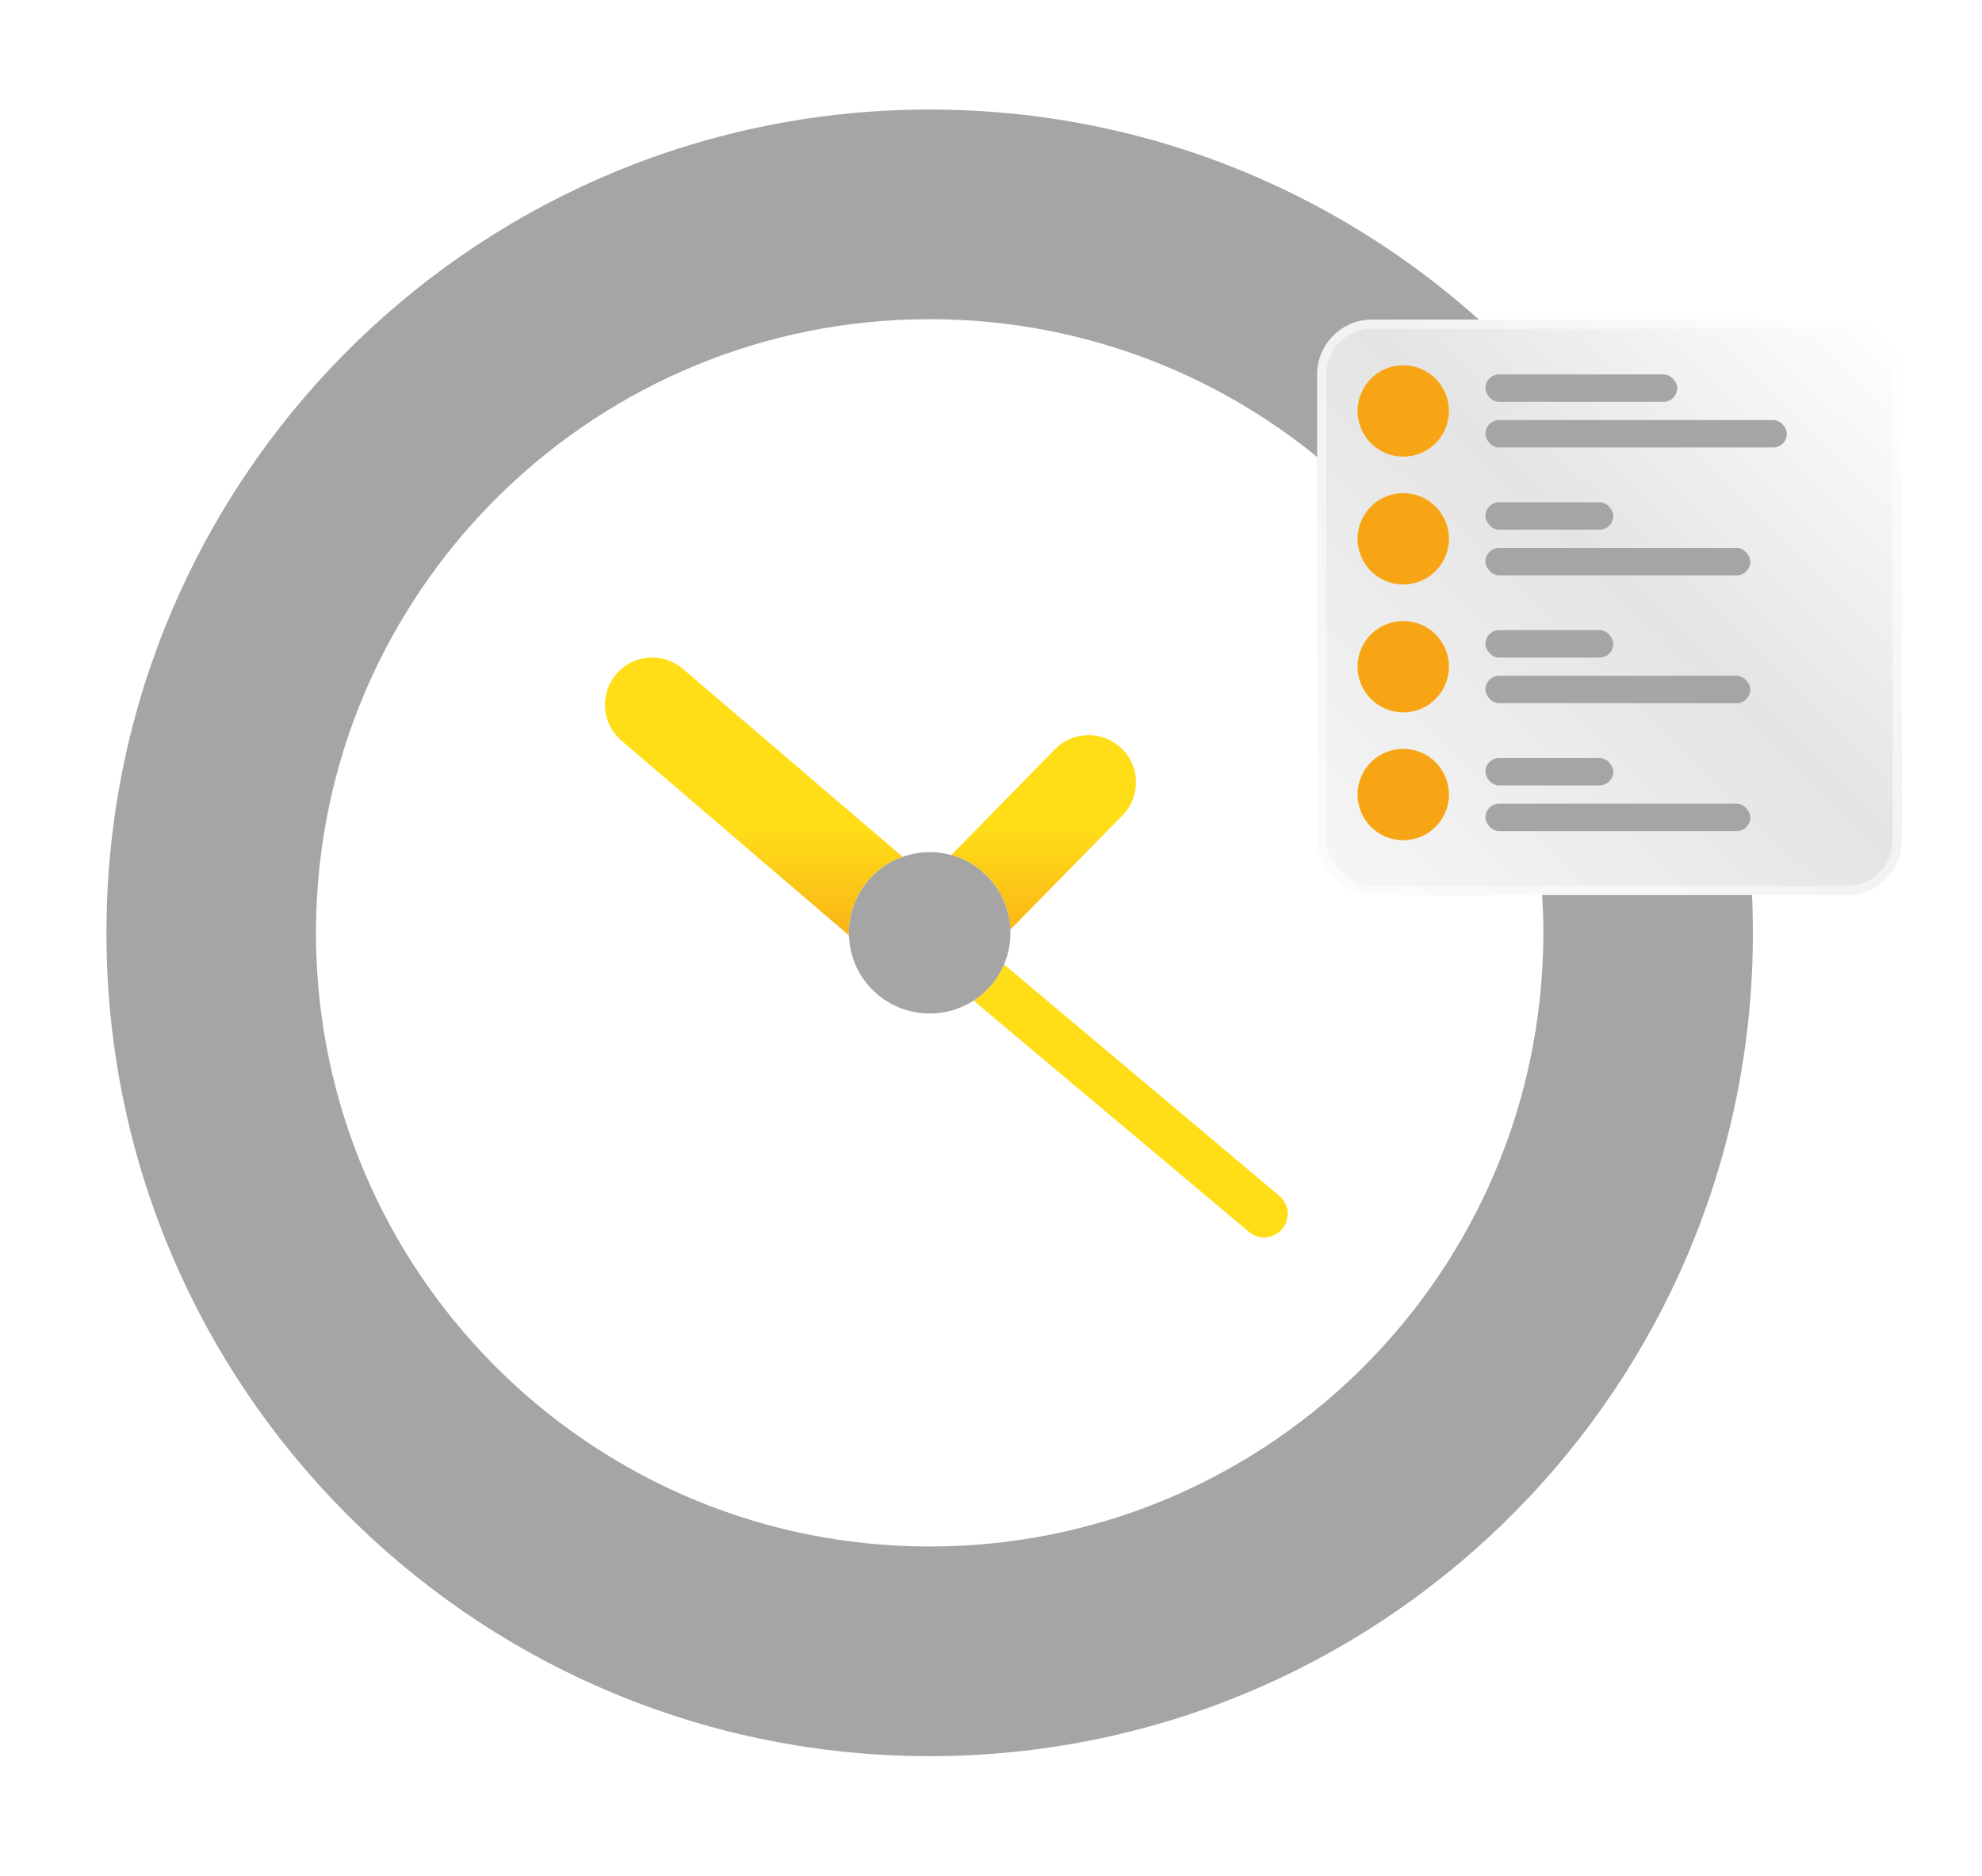 <svg width="93" height="88" viewBox="0 0 93 88" fill="none" xmlns="http://www.w3.org/2000/svg">
<path d="M82.249 43.77C82.249 44.238 82.241 44.707 82.226 45.168C81.489 65.854 64.487 82.392 43.622 82.392C22.757 82.392 5.756 65.854 5.019 45.168C4.987 44.233 4.987 43.298 5.019 42.364C5.756 21.685 22.757 5.139 43.622 5.139C64.487 5.139 81.489 21.685 82.226 42.364C82.241 42.832 82.249 43.301 82.249 43.77Z" fill="#A5A5A5"/>
<path d="M72.419 43.769C72.419 44.116 72.412 44.463 72.398 44.809C71.847 60.227 59.176 72.556 43.622 72.556C28.067 72.556 15.396 60.227 14.845 44.809C14.817 44.114 14.817 43.417 14.845 42.721C15.396 27.304 28.067 14.975 43.622 14.975C59.177 14.975 71.847 27.304 72.398 42.721C72.412 43.068 72.419 43.415 72.419 43.769Z" fill="white"/>
<path d="M52.664 38.262L47.404 43.616C47.392 43.233 47.318 42.854 47.186 42.494C47.186 42.472 47.179 42.458 47.171 42.436C46.961 41.877 46.622 41.376 46.181 40.974C45.74 40.571 45.211 40.278 44.635 40.119L49.509 35.143C49.923 34.727 50.485 34.491 51.073 34.488C51.66 34.485 52.225 34.716 52.643 35.129C53.517 35.981 53.524 37.388 52.664 38.262ZM42.354 40.199C41.834 40.384 41.361 40.68 40.967 41.066C40.573 41.452 40.268 41.92 40.073 42.435C40.065 42.457 40.058 42.472 40.058 42.494C39.908 42.902 39.832 43.334 39.832 43.769C39.832 43.812 39.832 43.856 39.84 43.892L29.122 34.714C28.905 34.52 28.729 34.286 28.602 34.024C28.476 33.762 28.403 33.477 28.387 33.187C28.37 32.897 28.412 32.606 28.508 32.332C28.604 32.057 28.753 31.805 28.947 31.588C29.756 30.677 31.155 30.597 32.074 31.406L42.354 40.199Z" fill="url(#paint0_linear_934_10321)"/>
<path d="M60.165 57.658C60.061 57.784 59.931 57.885 59.783 57.954C59.636 58.023 59.475 58.059 59.312 58.059C59.065 58.059 58.809 57.972 58.605 57.797L45.677 46.94C46.316 46.534 46.816 45.945 47.113 45.249L60.026 56.099C60.5 56.492 60.558 57.192 60.165 57.658Z" fill="#FFDE18"/>
<path d="M47.413 43.769C47.413 45.861 45.715 47.551 43.623 47.551C41.532 47.551 39.834 45.861 39.834 43.769C39.834 43.318 39.914 42.895 40.059 42.494C40.059 42.473 40.067 42.458 40.074 42.436C40.614 41.001 41.998 39.98 43.623 39.98C45.248 39.98 46.633 41.001 47.172 42.436C47.18 42.458 47.187 42.473 47.187 42.494C47.333 42.895 47.413 43.318 47.413 43.769Z" fill="#A5A5A5"/>
<g filter="url(#filter0_d_934_10321)">
<rect x="61.559" y="14.995" width="27.425" height="26.996" rx="2.571" fill="url(#paint1_linear_934_10321)"/>
<rect x="61.773" y="15.209" width="26.996" height="26.568" rx="2.357" stroke="white" stroke-opacity="0.5" stroke-width="0.429"/>
</g>
<circle cx="65.844" cy="19.28" r="2.143" fill="#F7A515"/>
<circle cx="65.844" cy="25.279" r="2.143" fill="#F7A515"/>
<rect x="69.7" y="17.566" width="8.999" height="1.286" rx="0.643" fill="#A5A5A5"/>
<rect x="69.7" y="23.565" width="5.999" height="1.286" rx="0.643" fill="#A5A5A5"/>
<rect x="69.7" y="19.708" width="14.141" height="1.286" rx="0.643" fill="#A5A5A5"/>
<rect x="69.7" y="25.707" width="12.427" height="1.286" rx="0.643" fill="#A5A5A5"/>
<circle cx="65.844" cy="31.278" r="2.143" fill="#F7A515"/>
<circle cx="65.844" cy="37.277" r="2.143" fill="#F7A515"/>
<rect x="69.7" y="29.564" width="5.999" height="1.286" rx="0.643" fill="#A5A5A5"/>
<rect x="69.7" y="35.563" width="5.999" height="1.286" rx="0.643" fill="#A5A5A5"/>
<rect x="69.7" y="31.706" width="12.427" height="1.286" rx="0.643" fill="#A5A5A5"/>
<rect x="69.7" y="37.706" width="12.427" height="1.286" rx="0.643" fill="#A5A5A5"/>
<defs>
<filter id="filter0_d_934_10321" x="58.758" y="11.946" width="33.521" height="33.093" filterUnits="userSpaceOnUse" color-interpolation-filters="sRGB">
<feFlood flood-opacity="0" result="BackgroundImageFix"/>
<feColorMatrix in="SourceAlpha" type="matrix" values="0 0 0 0 0 0 0 0 0 0 0 0 0 0 0 0 0 0 127 0" result="hardAlpha"/>
<feMorphology radius="0.496" operator="dilate" in="SourceAlpha" result="effect1_dropShadow_934_10321"/>
<feOffset dx="0.248"/>
<feGaussianBlur stdDeviation="1.276"/>
<feComposite in2="hardAlpha" operator="out"/>
<feColorMatrix type="matrix" values="0 0 0 0 0 0 0 0 0 0 0 0 0 0 0 0 0 0 0.15 0"/>
<feBlend mode="normal" in2="BackgroundImageFix" result="effect1_dropShadow_934_10321"/>
<feBlend mode="normal" in="SourceGraphic" in2="effect1_dropShadow_934_10321" result="shape"/>
</filter>
<linearGradient id="paint0_linear_934_10321" x1="40.844" y1="30.848" x2="40.844" y2="45.718" gradientUnits="userSpaceOnUse">
<stop offset="0.532" stop-color="#FFDE18"/>
<stop offset="1" stop-color="#F7A515"/>
</linearGradient>
<linearGradient id="paint1_linear_934_10321" x1="62.5" y1="41.5" x2="87.5" y2="16" gradientUnits="userSpaceOnUse">
<stop stop-color="#F6F6F6"/>
<stop offset="0.547" stop-color="#E4E4E4"/>
<stop offset="1" stop-color="#FDFDFD"/>
</linearGradient>
</defs>
</svg>
